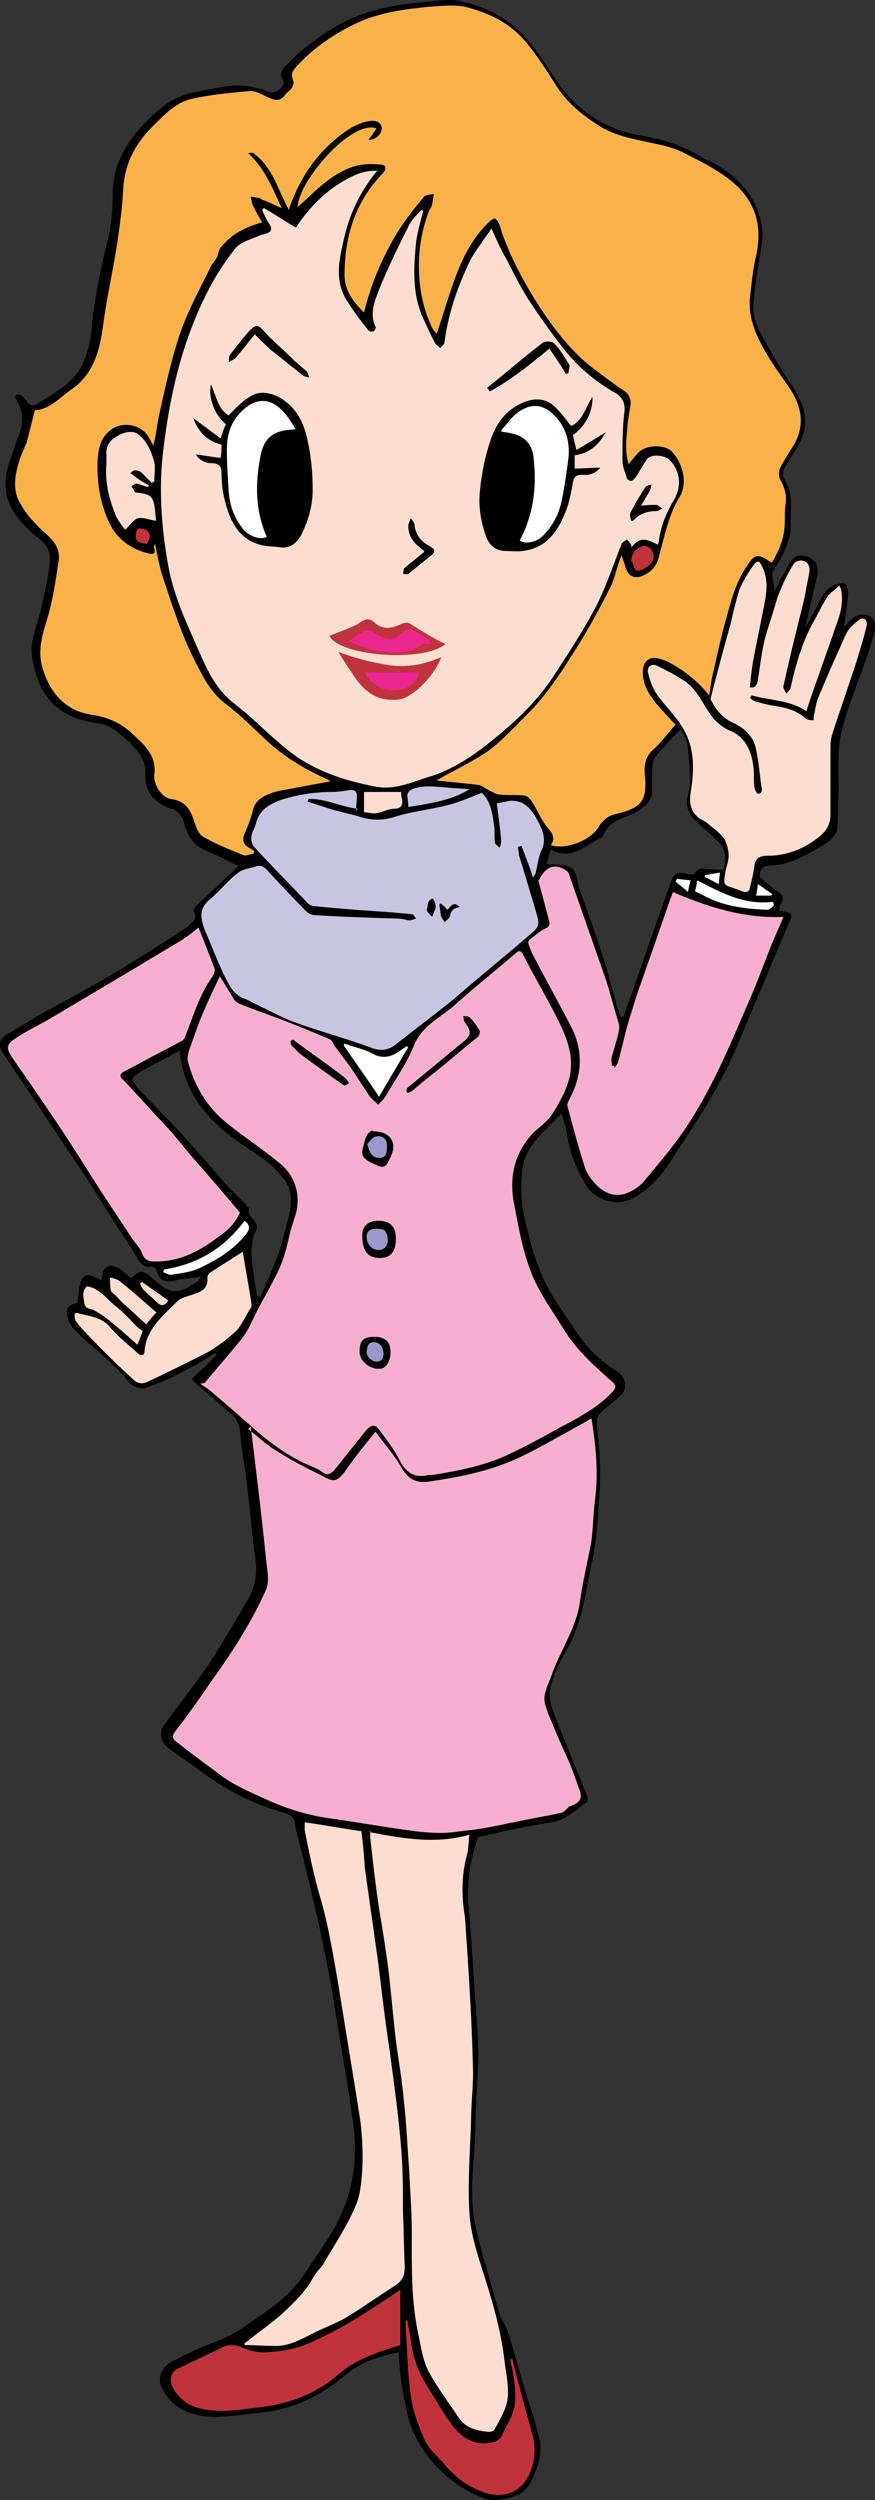 <?xml version="1.0" encoding="UTF-8"?>
<!DOCTYPE svg PUBLIC "-//W3C//DTD SVG 1.1//EN" "http://www.w3.org/Graphics/SVG/1.1/DTD/svg11.dtd">
<svg version="1.1" xmlns="http://www.w3.org/2000/svg" xmlns:xlink="http://www.w3.org/1999/xlink" x="0" y="0" width="427.107" height="1219.02" viewBox="0, 0, 427.107, 1219.02">
  <rect x="0" y="0" width="427.107" height="1219.02" fill="#333333" stroke="none"/>
  <g id="Black_Base">
    <path d="M218.895,0.004 C215.647,0.048 212.337,0.513 209.219,0.797 C193.235,2.093 178.111,4.694 163.855,12.902 C155.215,18.086 147.014,24.133 140.102,31.477 C137.942,33.637 135.775,35.79 138.367,39.246 C138.799,39.678 138.367,40.548 138.367,40.98 C137.071,44.004 133.62,46.165 130.164,44.437 C122.388,41.413 115.04,40.975 106.832,42.703 C97.76,44.431 88.686,45.302 80.91,50.918 C75.294,55.238 70.113,59.986 65.793,65.602 C58.881,74.242 54.988,83.75 54.988,95.414 C54.988,103.622 54.125,111.826 51.965,119.602 C48.509,133.426 45.913,147.251 44.617,161.074 C44.185,166.258 42.898,171.873 40.738,176.625 C36.418,186.561 26.913,191.318 18.273,196.934 C16.113,198.23 14.378,197.793 13.082,195.633 C12.218,194.337 11.355,193.473 10.059,192.609 C9.627,192.177 8.334,192.177 7.902,192.609 C7.47,193.041 7.47,194.334 7.902,194.766 C11.79,200.814 11.362,206.86 8.77,213.34 C7.474,216.796 6.175,220.69 4.879,224.578 C1.423,234.082 1.854,243.159 7.902,251.367 C10.926,255.687 15.242,259.571 19.562,263.027 C23.45,266.051 24.752,269.94 24.32,274.254 C23.456,282.03 21.724,289.376 19.996,297.152 C18.268,304.928 14.388,312.265 15.684,320.473 C18.708,338.617 26.912,349.417 46.352,352.441 C50.672,352.873 54.122,354.176 57.578,357.199 C59.738,358.927 61.897,360.651 63.625,362.379 C67.945,366.699 71.405,371.018 70.973,377.93 C70.541,385.706 75.726,392.188 83.934,394.348 C85.662,394.78 87.394,396.509 88.258,397.805 C89.554,399.533 89.994,401.69 90.426,403.418 C92.154,408.17 94.744,412.063 99.496,414.223 C104.68,416.383 109.434,418.968 115.914,421.992 L116.77,421.992 C109.858,428.472 103.375,434.518 96.895,440.566 C95.167,442.294 93.876,443.598 95.172,445.758 C95.604,446.622 95.17,448.349 94.738,448.781 C93.01,450.509 91.279,452.231 89.113,453.527 C77.881,460.871 66.219,468.225 54.555,475.137 C43.755,481.617 32.529,487.663 21.297,493.711 C15.249,497.167 9.193,501.048 3.145,504.504 C-0.311,506.664 -0.74,509.263 0.988,512.719 L11.359,528.27 C21.727,543.39 31.659,558.935 42.027,574.055 L57.578,598.688 C61.034,603.872 64.492,609.054 67.516,614.238 C68.812,616.398 70.115,617.695 72.707,617.695 C74.867,617.263 76.154,618.125 76.586,620.285 C77.882,623.741 80.481,625.462 84.801,624.598 C88.689,623.302 93.011,623.305 98.195,622.441 C97.331,623.737 96.903,624.599 96.039,625.031 C86.529,631.511 83.071,631.086 74.863,623.742 L74.43,623.309 C69.678,618.989 68.379,618.989 64.059,623.309 C62.331,622.013 60.607,620.28 58.879,618.984 C54.127,615.528 50.241,617.259 49.809,622.875 C49.809,623.307 49.807,623.744 49.375,624.176 C45.919,622.88 42.031,619.424 39.871,624.176 C38.143,627.2 38.579,631.514 37.715,635.402 C32.963,636.266 31.663,638.001 33.391,643.617 C33.823,645.345 35.116,646.634 35.98,647.93 C44.62,657.002 55.427,663.911 63.203,674.273 C64.499,676.001 68.811,677.307 70.539,676.875 C77.451,674.715 83.94,671.683 90.426,668.227 C95.61,665.641 100.357,662.614 105.109,659.59 C105.541,660.022 105.545,660.457 105.977,660.457 C102.521,663.913 99.061,667.371 95.605,670.395 C94.309,671.69 93.01,672.112 94.738,673.84 C99.922,678.16 104.671,682.481 109.855,686.801 C113.743,689.825 116.771,692.855 117.203,698.039 C117.635,705.815 119.363,713.595 120.227,721.371 C121.955,733.899 122.823,746.859 124.551,759.387 C125.847,767.163 124.548,774.071 120.66,780.551 C114.18,791.351 108.131,802.152 101.219,812.52 C94.307,822.456 86.521,831.962 79.609,841.898 C78.313,843.626 78.323,846.651 79.187,848.379 C80.051,850.539 81.774,852.263 83.934,853.559 C87.822,856.583 92.151,859.171 96.039,862.195 C108.999,872.131 122.815,879.473 138.367,883.793 C141.391,884.657 143.56,885.962 143.992,889.418 C144.424,892.874 145.718,896.755 146.582,900.211 C150.902,918.355 155.653,936.502 159.109,955.078 C162.565,971.494 164.722,988.339 167.746,1005.188 C169.474,1015.555 171.208,1025.921 172.504,1036.289 C173.368,1042.769 173.369,1049.25 172.938,1055.73 C172.073,1062.636 170.772,1069.546 168.18,1075.594 C163.86,1087.69 156.084,1097.196 149.172,1107.996 C144.42,1115.34 137.942,1121.386 130.598,1126.57 C122.39,1132.186 115.047,1138.243 105.543,1141.699 C98.199,1144.291 91.285,1147.747 84.367,1151.203 C79.615,1153.795 76.163,1158.538 79.187,1164.586 C84.371,1174.954 93.873,1177.982 103.809,1178.414 C112.017,1178.414 119.8,1177.122 128.008,1176.258 C143.56,1174.53 156.951,1168.052 169.047,1157.684 C176.391,1151.636 185.031,1149.039 194.535,1146.879 C194.967,1152.927 195.394,1158.548 196.258,1164.164 C197.986,1172.372 198.85,1180.574 202.738,1187.918 C209.65,1201.31 220.447,1211.682 235.141,1217.73 C237.301,1218.594 239.895,1219.02 242.055,1219.02 C249.399,1218.156 256.317,1216.868 259.773,1208.66 C262.797,1202.18 264.958,1196.129 263.23,1188.785 C261.502,1181.873 259.344,1174.957 257.184,1168.477 L248.102,1137.375 C247.238,1134.351 245.087,1131.764 244.223,1129.172 C242.063,1122.692 240.326,1116.21 238.598,1109.73 C236.006,1101.09 233.423,1092.015 231.695,1083.375 C228.671,1066.959 232.117,1050.549 232.117,1034.566 C232.117,1024.197 233.418,1013.399 233.418,1003.031 C233.418,992.663 232.559,982.296 231.695,971.496 C230.831,957.24 229.968,942.979 228.672,928.723 C227.808,917.923 229.528,907.122 232.984,896.754 C232.984,896.322 233.855,895.465 234.719,895.465 C245.951,892.873 257.613,890.279 269.277,888.551 C276.621,887.255 280.935,882.501 286.551,878.613 C286.983,878.181 286.983,876.454 286.551,875.59 C283.527,867.814 280.071,860.032 277.047,851.824 C274.455,845.776 271.871,839.732 269.711,833.684 C268.415,830.228 267.98,825.911 268.844,822.023 C270.572,815.975 273.167,810.356 276.191,805.172 C283.967,792.212 285.695,777.088 288.719,762.832 C291.311,751.6 291.734,739.939 292.598,728.707 C293.03,722.227 293.03,715.746 292.598,709.266 C292.598,704.082 291.309,698.899 291.309,693.715 C291.309,691.987 291.735,689.833 293.031,688.969 C296.055,685.945 299.945,683.344 302.969,680.32 C306.425,677.296 305.566,671.252 301.246,668.66 C293.47,663.914 286.989,657.862 281.805,650.086 C275.757,641.014 269.273,632.379 264.953,622.875 C260.633,612.939 257.609,601.706 255.449,590.906 C254.153,583.994 254.152,576.656 255.016,570.176 C256.312,558.08 266.679,551.161 274.023,542.953 C275.319,546.841 276.615,550.737 277.047,554.625 C278.343,562.401 281.374,569.744 285.262,576.656 C289.15,583.568 295.622,586.16 302.102,586.16 C306.854,586.16 312.909,582.269 316.797,578.812 C321.981,574.061 326.302,568.443 329.758,562.395 C337.534,550.731 345.309,539.063 351.789,526.535 C358.275,514.871 363.022,501.916 368.207,489.82 C373.823,477.292 378.575,464.766 384.191,452.238 C387.215,445.326 387.645,445.319 380.301,444.023 C380.733,442.727 380.304,441.43 381.168,440.566 C383.328,437.542 381.605,436.248 379.445,434.52 C376.421,432.36 373.821,430.209 370.797,427.617 C370.797,424.161 372.102,421.992 376.422,421.992 C380.31,421.992 384.625,420.698 388.082,419.402 C392.833,417.242 397.59,414.647 401.91,412.055 C405.366,409.895 408.812,406.871 408.812,402.551 C409.245,397.799 408.814,393.053 409.246,388.301 C409.678,377.933 408.387,367.569 410.547,357.633 C413.571,344.673 419.188,332.144 423.508,319.184 C424.804,315.296 426.101,311.398 426.965,307.078 C427.397,304.486 426.965,301.472 423.941,300.176 C420.917,298.88 417.885,299.74 415.293,302.332 C413.997,303.628 412.7,304.927 411.836,306.223 C412.7,300.607 413.572,294.986 414.004,288.938 C414.004,287.641 413.566,285.489 412.27,284.625 C411.406,284.193 409.253,284.613 407.957,285.047 C404.069,286.343 401.904,289.372 400.176,292.828 C398.016,297.148 395.854,301.037 393.262,305.789 C393.262,304.493 393.263,304.063 393.695,303.199 C395.423,295.855 397.147,288.51 398.875,280.734 C399.739,275.982 398.452,273.392 394.562,271.664 C390.242,269.936 387.651,270.807 385.059,275.121 C382.466,279.441 380.305,283.752 378.145,288.504 C377.713,284.616 376.844,281.162 376.844,279.434 C378.14,277.274 378.581,276.417 379.445,275.121 C382.901,269.079 385.926,263.457 385.926,256.113 C385.926,248.769 387.212,240.996 383.324,234.516 C381.596,231.492 382.03,229.326 383.758,226.734 C386.35,222.414 389.377,218.527 391.105,214.207 C395.425,204.271 391.542,195.204 385.926,186.996 C380.31,178.788 375.549,170.148 370.797,161.508 C368.637,157.62 367.341,152.867 367.773,148.547 C368.205,139.907 369.934,131.267 371.23,123.059 C371.662,119.603 372.53,115.71 372.098,112.254 C370.37,97.134 361.298,86.774 348.332,79.43 C345.74,78.134 343.143,77.267 340.551,75.539 C331.911,70.355 322.409,67.763 312.473,66.035 C295.193,63.011 281.803,53.936 271.867,39.68 C266.251,31.472 261.504,23.27 254.16,15.926 C245.52,7.286 235.584,2.967 223.914,0.375 C222.726,0.159 221.51,0.045 220.281,0.012 C219.821,-0.001 219.358,-0.002 218.895,0.004 z M332.348,355.465 C333.644,358.489 335.805,361.511 335.805,364.535 C336.237,372.311 337.965,380.091 335.805,387.867 C333.645,395.643 338.824,399.965 344.008,404.285 C346.168,406.013 348.328,408.172 350.488,410.332 C354.814,414.22 354.374,418.976 353.078,424.16 C350.486,424.16 347.901,423.727 345.309,423.727 C343.149,423.727 340.558,422.859 339.262,425.883 C339.262,426.315 337.958,426.316 337.094,426.316 C336.23,426.316 335.368,426.315 334.504,425.883 C330.184,425.019 328.886,425.885 327.59,429.773 L321.109,447.914 C316.789,460.442 312.48,472.534 308.16,485.062 C306.864,488.518 305.566,491.979 304.27,495.867 L302.969,495.867 C302.105,492.843 300.811,490.256 300.379,487.664 C298.651,482.048 297.349,476.428 295.621,470.812 C294.325,466.492 292.605,461.738 291.309,457.418 C288.717,449.642 285.686,441.862 283.094,434.086 C282.23,431.926 281.803,429.344 281.371,427.184 C280.507,423.728 278.348,422.424 275.324,421.992 C272.732,421.56 269.711,421.569 266.688,421.137 C267.551,418.977 267.98,416.815 268.844,414.223 C279.212,419.839 285.69,412.064 293.898,408.176 L294.332,407.742 C296.492,401.262 302.111,399.531 307.727,397.371 C311.183,396.075 313.771,393.916 316.363,391.324 C317.227,390.46 318.086,388.296 318.086,387 C318.518,382.68 318.088,378.359 318.52,374.039 C318.52,371.879 319.381,369.287 321.109,367.559 C324.565,363.671 328.028,359.785 332.348,355.465 z M87.822,512.283 C88.254,519.195 89.988,524.812 92.58,530.428 C99.492,545.116 112.02,554.188 125.412,562.828 C130.164,565.852 134.483,569.741 137.939,574.061 C142.259,578.813 142.692,585.292 141.396,591.34 C139.668,598.252 137.939,605.165 135.779,611.645 C133.187,618.557 130.165,625.469 127.141,632.381 C126.709,632.381 126.276,631.947 125.412,631.947 C124.548,625.467 123.252,619.419 122.82,612.939 C122.388,609.483 123.252,606.028 123.684,602.572 C123.684,601.708 124.98,600.844 124.98,599.98 C125.412,599.116 125.412,597.387 124.98,596.523 C123.684,593.931 120.659,592.636 121.523,589.18 C121.523,588.748 120.229,587.884 119.797,587.02 C115.909,583.132 111.589,579.244 108.133,574.924 L88.691,552.893 C82.205,545.981 75.294,539.068 68.814,532.156 L67.518,530.859 C63.63,525.675 63.63,525.677 69.246,522.221 C75.294,518.765 81.342,515.739 87.822,512.283 z" fill="#000000" id="path1220"/>
  </g>
  <g id="Fill">
    <path d="M376.416,274.252 C368.641,268.642 367.776,271.228 363.456,277.708 C360,283.324 357.84,289.372 356.106,295.852 C352.65,307.516 350.059,319.18 347.466,330.844 C347.034,333.436 346.602,336.028 346.171,339.052 C340.554,332.14 334.074,326.956 326.73,323.068 C325.434,322.204 323.706,321.772 322.41,321.34 C317.227,319.612 313.77,322.204 313.77,327.82 C313.77,333.868 316.794,338.62 320.25,342.94 C323.274,346.396 326.298,349.852 329.754,353.308 C325.866,357.628 322.842,361.948 318.954,365.404 C315.498,368.428 314.634,371.884 314.634,375.772 C314.634,377.932 315.066,379.66 315.066,381.82 C315.066,390.028 312.906,393.052 305.13,395.644 C303.835,396.076 302.106,396.508 300.378,396.94 C296.922,397.804 294.762,399.532 292.602,402.556 C289.146,409.468 276.186,414.652 268.842,412.06 C271.003,409.036 270.138,406.876 267.546,403.852 C264.09,399.964 262.362,394.78 259.339,390.46 C258.474,389.164 257.178,387.868 255.45,387.868 C251.562,387.436 247.674,387.868 244.218,387.436 C242.49,387.436 241.194,386.572 239.466,385.708 C237.306,384.844 235.146,382.684 232.986,382.684 C226.506,381.82 220.02,381.388 213.108,380.524 C220.452,376.204 228.367,372.482 235.279,368.162 C243.487,362.978 249.535,356.066 256.447,349.154 C266.815,339.218 274.99,326.158 282.334,314.494 C287.95,305.422 293.134,295.918 297.886,286.414 C300.478,281.23 300.81,276.844 303.402,270.802 C304.266,273.394 305.13,275.548 305.562,277.276 C307.29,281.596 310.314,282.46 314.634,280.3 C318.954,278.14 321.115,274.684 321.978,269.938 C324.57,260.866 326.298,251.362 331.482,242.722 C335.802,236.242 333.642,225.874 327.594,219.826 C324.138,216.802 315.93,216.802 312.042,220.258 C310.314,221.986 308.586,224.146 306.858,226.306 C304.698,219.394 305.994,212.482 306.426,206.002 C306.858,202.978 307.29,200.386 307.722,197.794 C308.154,195.202 307.29,192.61 305.13,190.882 C300.378,187.858 296.059,184.402 291.306,180.946 C280.507,173.17 272.298,162.802 264.954,152.002 C257.178,140.338 250.266,127.81 245.514,114.85 C244.65,113.122 244.65,111.394 243.786,109.666 C243.354,108.37 242.49,107.074 241.626,106.642 C241.194,106.21 239.466,107.506 238.602,108.37 C228.666,117.874 223.908,129.97 219.588,142.93 C217.428,149.41 215.7,155.458 213.108,162.802 C211.812,161.074 210.948,160.21 210.516,158.914 C206.196,149.41 204.468,139.906 204.468,129.538 C204.468,120.034 206.196,110.962 209.652,102.322 C210.084,101.458 210.948,100.594 210.948,99.298 C211.38,98.002 211.38,96.274 211.812,94.546 C210.084,94.978 207.924,94.978 207.06,95.842 C202.308,101.458 197.988,107.074 194.1,113.122 C186.756,125.218 181.14,138.178 177.684,152.434 C172.5,147.25 168.18,141.634 168.18,134.29 C168.18,115.282 173.364,98.434 186.756,84.61 C188.916,82.45 188.484,80.29 185.892,80.29 C182.004,79.858 178.116,79.858 174.228,80.722 C164.724,83.314 157.812,89.362 150.9,95.842 C149.172,97.57 147.012,99.298 145.284,101.026 C145.716,88.066 171.636,58.258 183.732,62.578 C182.436,64.738 181.14,66.466 179.844,68.194 C183.3,68.194 186.324,65.602 186.324,62.578 C186.324,59.986 183.732,58.258 179.844,59.122 C176.82,59.554 174.228,60.85 171.636,62.146 C156.516,71.65 146.58,85.474 140.964,102.322 C135.78,92.818 133.188,81.586 123.684,74.674 C123.252,74.242 121.956,74.674 121.092,74.674 C128.868,81.586 132.756,91.09 137.508,101.458 C133.62,99.73 131.028,98.434 128.436,97.57 C128.004,97.57 127.572,97.138 127.14,96.706 C125.412,96.274 124.116,96.274 122.388,95.842 C122.82,97.57 122.82,99.298 123.684,100.594 C124.98,103.186 126.276,105.778 128.004,108.37 C121.092,110.53 114.612,113.122 109.86,118.306 C108.132,120.034 106.836,121.33 106.404,123.922 C105.972,126.514 103.38,128.242 102.516,130.834 C97.332,141.202 91.716,151.57 87.822,162.802 C83.502,175.762 80.478,189.586 77.454,203.41 C76.59,207.73 76.158,212.482 74.862,217.234 C74.43,216.37 73.566,215.074 73.134,214.21 C70.11,207.298 60.174,204.706 53.694,209.89 C48.942,213.778 48.078,218.53 47.646,224.578 C47.214,235.378 48.942,245.314 53.262,254.818 C57.15,263.026 64.062,267.778 72.702,269.938 C74.862,270.37 76.158,269.938 75.294,267.346 C74.862,266.914 75.294,266.05 75.726,265.186 C76.59,269.938 77.454,274.252 78.75,279.004 C81.774,288.508 84.798,297.58 88.254,306.652 C90.846,313.564 93.876,320.044 97.332,326.524 C100.356,332.572 104.244,338.62 109.86,342.94 C117.204,348.556 123.684,355.036 130.596,361.516 C139.236,369.292 149.172,375.34 159.972,380.092 C160.404,380.524 160.836,380.524 161.268,380.956 L140.532,384.844 C137.94,385.276 135.348,385.708 132.756,386.572 C128.004,388.3 124.116,390.46 123.252,396.076 C122.388,399.1 121.092,402.556 119.796,405.58 C118.068,409.036 118.5,411.628 121.524,413.356 C122.388,413.788 123.252,414.22 124.116,415.084 C124.116,415.516 123.684,415.948 123.684,416.38 C121.956,416.38 119.796,417.676 118.5,416.812 C112.02,414.22 105.54,411.628 99.492,408.172 C96.9,406.876 95.604,402.988 94.74,400.396 C93.012,394.78 90.42,390.46 83.502,389.596 C79.182,389.164 74.862,382.684 75.294,377.932 C76.59,368.86 70.974,363.676 65.358,358.492 C59.742,352.876 53.262,349.852 45.054,348.556 C32.526,346.828 24.75,338.62 20.862,326.092 C17.838,316.156 21.294,307.948 23.886,298.876 C26.046,290.668 27.342,282.028 28.638,273.394 C29.502,267.778 26.478,263.89 22.59,260.434 C17.838,256.114 13.086,251.362 10.062,245.746 C6.174,239.698 7.038,232.354 9.198,225.442 C10.062,221.986 11.79,218.962 13.086,215.506 C14.382,210.322 15.678,205.57 16.974,199.954 C23.886,199.954 29.07,193.906 34.686,190.018 C45.486,182.674 48.51,171.442 50.238,159.346 C51.966,145.954 54.99,132.562 57.15,119.17 C58.446,110.098 59.742,101.026 60.174,91.522 C61.038,78.994 66.654,69.058 75.726,60.418 C80.91,55.234 86.094,50.05 93.012,48.322 C102.516,46.162 112.02,45.298 121.524,44.434 C124.98,44.002 128.436,46.594 131.892,47.89 C134.916,49.186 137.076,49.186 139.236,46.162 C140.1,44.866 141.396,44.434 142.26,43.138 C143.124,41.842 143.556,40.114 143.124,39.25 C141.828,36.226 142.692,34.498 144.852,32.338 C152.628,23.698 162.132,17.218 172.5,12.034 C183.732,6.418 195.828,4.69 208.356,3.394 C214.836,2.962 221.316,2.098 227.37,3.394 C237.306,5.986 246.378,9.874 254.154,17.65 C261.066,24.994 266.25,33.634 271.866,42.274 C277.05,50.482 284.826,56.53 293.034,61.714 C301.674,66.898 311.61,68.194 321.115,70.354 C325.434,71.218 329.754,72.514 333.21,74.242 C340.986,78.13 348.762,82.018 355.674,87.202 C368.208,96.706 372.528,109.234 369.072,124.786 C367.344,131.698 366.912,138.61 366.048,145.09 C365.184,155.026 369.072,163.666 373.824,171.874 C377.28,177.922 381.168,183.106 385.056,188.722 C391.968,198.658 393.264,209.026 385.921,219.394 L382.033,225.874 C380.304,228.466 379.44,231.49 381.168,234.514 C383.328,238.402 384.192,242.29 383.328,246.61 C382.896,250.066 383.328,253.954 382.896,257.41 C382.464,263.458 379.872,269.074 376.848,274.252 z" fill="#FBB24B" id="path1224"/>
    <path d="M183.732,83.746 C175.956,93.25 170.772,104.05 168.18,115.282 C165.588,126.082 162.996,136.882 169.476,146.818 C172.5,151.57 175.956,156.322 179.844,161.074 C180.276,161.506 181.572,161.938 182.436,161.506 C182.868,161.074 183.732,159.778 183.3,159.346 C180.276,152.866 182.868,146.818 185.028,141.202 C189.348,130.402 194.532,120.034 199.716,109.666 C201.012,107.074 203.604,104.482 205.764,102.322 C206.196,102.322 206.196,102.754 206.628,102.754 C205.332,107.506 204.036,112.258 203.172,117.442 C201.876,130.834 201.012,143.794 207.06,156.322 C208.788,160.21 210.516,163.666 212.244,167.122 C212.676,167.986 213.972,168.85 214.836,169.714 C215.7,168.85 216.996,167.986 216.996,166.69 C218.724,153.298 223.05,140.77 228.666,128.674 C231.258,123.058 235.578,117.874 239.898,111.394 C242.49,117.01 244.218,121.33 246.81,125.65 C251.13,133.858 255.018,142.066 260.202,149.41 C265.386,157.186 271.002,164.962 276.618,171.874 C283.098,179.65 290.442,185.698 299.082,190.882 C303.402,193.042 305.562,196.066 304.698,201.682 C303.834,209.026 303.834,216.802 303.834,224.578 C303.834,227.602 305.13,230.194 305.994,233.218 C305.994,233.65 307.29,234.514 308.154,234.514 C308.586,234.514 309.45,233.65 309.882,233.218 C312.042,230.194 313.77,226.738 315.93,223.714 C318.09,221.122 325.002,221.986 327.162,224.578 C331.914,229.762 332.778,236.674 329.322,243.154 C325.434,249.634 322.41,256.546 321.546,264.322 C321.546,264.754 321.114,265.186 321.114,265.618 C314.634,262.162 312.042,262.162 308.154,266.914 C308.154,266.05 308.154,265.618 307.722,265.186 C307.29,264.322 306.426,263.458 305.994,263.026 C305.13,263.89 303.834,264.322 303.402,265.186 C299.514,275.116 296.058,285.484 291.306,294.988 C285.258,306.652 277.914,317.884 270.57,329.116 C262.794,341.212 252.426,351.148 241.194,360.22 C231.258,368.428 220.452,375.772 207.924,379.228 C200.148,381.82 191.94,385.276 183.3,383.548 C169.908,380.956 156.948,377.068 145.284,369.292 C134.052,361.516 124.98,351.148 114.18,342.94 C104.244,335.164 99.924,323.932 95.172,313.132 C89.55,300.604 83.934,287.644 81.774,273.82 C78.75,256.114 77.454,238.402 79.614,220.258 C81.774,201.682 85.23,183.538 91.284,165.826 C96.9,149.842 104.244,134.29 115.044,120.898 C117.636,117.874 122.82,116.578 126.708,114.85 C127.572,114.418 128.436,114.418 129.732,113.986 C132.324,113.122 133.188,111.826 131.46,109.234 C130.164,107.074 128.868,104.914 128.004,102.322 C128.436,101.89 128.436,101.458 128.868,101.458 C134.052,104.482 139.236,107.938 144.42,110.962 C151.332,100.594 159.54,92.386 170.34,86.77 C174.66,84.61 178.98,82.882 184.596,83.314 z M267.978,169.714 L267.978,169.714 C271.002,174.034 273.594,177.922 276.186,182.242 C276.618,182.242 277.05,182.242 277.482,181.81 C277.482,180.514 278.346,178.786 277.914,177.922 C275.754,174.466 273.594,170.578 270.57,167.554 C269.706,166.258 265.818,166.258 264.954,167.122 C258.042,172.306 251.562,177.922 244.65,183.538 C242.49,185.266 239.898,187.426 237.738,189.154 C238.17,189.586 238.602,190.018 239.034,190.882 C249.402,185.266 258.474,177.922 267.978,170.146 z M124.548,163.234 L124.548,163.234 C128.436,167.122 131.46,170.146 134.916,172.738 L147.876,183.106 C148.74,183.538 149.604,183.97 150.9,183.97 C150.468,183.106 150.468,181.81 149.604,180.946 C147.012,178.786 144.42,176.626 142.26,174.466 C137.94,170.146 133.188,166.258 128.868,161.506 C126.276,158.482 124.98,158.05 121.956,161.074 C118.5,164.962 115.476,168.85 112.452,172.738 C111.588,173.602 112.02,175.33 111.588,176.626 C112.884,175.762 114.18,175.33 115.044,174.466 C118.5,170.578 121.524,166.258 124.98,162.37 z M207.06,269.074 L207.06,269.074 C203.604,272.098 200.58,274.252 197.556,276.844 C196.692,277.276 197.124,279.004 196.692,279.868 C197.988,279.868 199.284,280.3 199.716,279.436 C203.172,276.844 206.628,273.82 210.516,270.802 C212.676,269.074 212.244,267.778 210.084,266.482 C205.764,264.322 202.74,260.866 202.308,255.682 C202.308,254.818 201.012,253.522 200.58,252.658 C200.148,253.954 199.284,255.25 199.284,256.546 C199.284,261.73 202.308,265.186 207.06,268.642 z M308.154,253.954 L308.154,253.954 L309.018,253.954 C312.042,250.498 315.93,249.202 320.25,249.202 C321.114,249.202 322.41,248.338 323.274,247.906 C322.41,247.474 321.114,246.178 320.25,246.178 C318.09,246.178 315.93,246.178 312.906,246.61 C314.634,243.586 315.93,241.426 317.226,239.266 C317.658,238.402 317.658,237.106 318.09,236.242 C316.794,236.674 315.498,236.674 315.066,237.538 C312.474,241.426 309.882,245.746 307.722,250.066 C307.29,250.93 307.722,252.658 308.154,253.954 z" fill="#FDDDCF" id="path1226"/>
    <path d="M99.924,674.278 C106.404,666.502 112.452,659.596 118.068,652.684 C121.092,648.796 122.82,644.476 124.98,640.156 C128.868,632.38 133.62,625.036 137.076,616.828 C139.236,611.644 140.532,605.596 141.828,599.98 C142.692,597.388 143.556,594.364 144.42,591.772 C146.58,583.996 144.852,574.492 137.508,568.012 C128.868,560.668 119.364,554.62 110.292,547.276 C100.788,539.5 94.74,529.132 91.716,517.468 C91.284,515.308 92.148,512.284 93.012,510.124 C95.172,504.076 97.332,497.596 99.924,491.98 C102.084,486.796 104.676,481.612 107.268,475.996 C109.86,479.884 112.02,483.772 114.18,487.228 C114.612,488.092 115.908,488.956 116.772,489.388 C121.956,491.548 127.14,493.276 132.756,495.436 C142.26,498.892 151.764,502.78 160.836,506.668 C162.132,507.1 162.564,508.828 163.428,510.124 C166.02,513.58 168.612,517.036 171.204,520.492 C174.228,525.244 177.252,529.564 180.276,534.316 C181.572,536.044 183.3,537.34 184.596,538.636 C185.892,537.34 187.188,536.044 188.052,534.748 C192.804,526.54 198.42,518.764 201.876,510.124 C205.764,500.188 214.836,496.3 221.748,490.252 C231.258,481.612 241.194,473.836 250.698,465.628 C252.426,464.332 253.722,462.172 255.45,465.628 C260.634,475.996 266.682,485.932 271.866,496.3 C281.37,514.876 281.37,524.812 269.706,542.956 C267.546,546.412 264.09,549.004 261.066,551.596 C251.562,561.1 248.538,572.764 250.698,585.724 C253.29,599.116 255.45,612.508 261.066,624.604 C264.954,632.812 270.57,640.588 275.322,648.364 C280.938,657.436 288.283,664.342 296.059,671.254 C296.49,671.686 296.922,672.118 296.922,672.118 C301.242,675.574 301.674,676.006 297.354,680.326 C294.762,682.918 291.738,685.078 288.714,687.238 C283.962,690.262 278.779,693.286 273.594,695.878 C265.818,700.198 258.042,704.518 249.834,708.406 C237.738,714.454 224.346,717.046 210.948,719.206 C210.516,719.206 209.652,719.206 209.22,719.206 C202.308,720.934 197.988,717.91 194.964,711.862 C192.372,706.678 188.916,702.358 185.46,697.606 C183.3,694.15 181.14,694.582 178.548,697.606 C173.364,704.086 168.18,710.566 162.996,717.046 C161.268,718.774 159.54,719.638 156.948,717.478 C154.356,715.75 150.9,714.454 147.876,713.158 C139.236,708.838 131.46,703.222 124.116,696.742 C116.772,690.262 109.428,683.782 101.652,677.302 C100.356,676.438 99.06,675.574 97.764,674.71 z M198.852,533.02 L198.852,533.02 C199.716,532.588 201.012,532.156 201.444,531.724 C205.332,528.268 209.22,525.244 213.54,521.788 C220.02,516.604 226.506,510.988 232.986,505.804 C233.85,505.372 234.282,503.644 234.282,502.78 C232.986,500.62 231.258,498.028 229.53,496.3 C228.666,495.436 227.37,495.436 226.074,495.436 C226.506,496.3 226.074,497.596 226.938,498.46 C230.394,503.212 229.962,504.94 225.642,508.396 C216.564,515.74 207.924,523.084 198.852,530.428 C198.42,530.86 198.42,531.724 198.42,532.156 C198.42,532.588 198.852,532.588 199.284,533.02 z M193.236,603.868 L193.236,603.868 C193.236,598.252 190.644,595.228 184.596,595.228 C179.844,595.228 176.82,597.82 176.82,602.14 C176.82,609.916 179.412,613.372 185.46,613.372 C190.644,613.372 193.236,610.348 193.236,603.868 z M182.868,651.82 L182.868,651.82 C177.252,651.82 175.524,653.548 175.524,659.164 C175.524,663.484 180.276,667.804 185.46,667.366 C188.484,667.366 190.644,663.484 190.644,659.164 C190.644,654.412 188.052,651.82 182.868,651.82 z M181.572,551.164 L181.572,551.164 C181.14,551.596 179.412,552.46 178.98,553.756 C178.116,555.484 177.684,557.644 177.252,559.372 C175.956,563.692 177.252,565.42 184.596,568.444 C188.916,570.172 189.348,566.284 190.644,564.124 C194.1,557.212 190.644,551.596 182.004,551.596 z M143.124,506.668 L143.124,506.668 C142.692,507.1 141.828,507.532 141.828,507.532 C141.828,508.396 141.828,508.828 142.26,509.692 C143.556,510.988 144.852,512.284 146.148,513.58 C153.06,518.764 160.404,523.948 167.748,529.132 C168.18,529.564 169.476,528.7 170.34,528.268 C169.908,527.404 169.476,526.54 168.612,525.676 C160.836,519.628 152.628,514.012 144.42,507.964 C143.988,507.532 143.124,507.1 142.692,506.668 z" fill="#F6AFCE" id="path1228"/>
    <path d="M121.092,696.742 C126.708,701.062 131.028,705.382 136.644,708.406 C143.988,713.158 152.196,717.046 159.972,720.934 C163.428,722.662 165.156,721.366 167.748,718.342 C172.5,711.43 177.684,704.95 183.3,698.038 C187.62,704.086 192.372,709.27 195.828,715.318 C199.284,721.366 203.172,723.526 210.516,722.23 C225.21,720.07 239.898,717.046 253.722,710.566 C263.658,705.814 273.162,700.198 282.666,695.014 C284.394,694.15 286.554,692.854 288.714,691.558 C290.874,705.382 292.17,717.91 290.442,731.302 C289.578,737.782 289.578,744.694 288.714,751.174 C286.986,761.11 284.394,771.046 283.098,780.982 C281.37,793.51 274.026,803.878 269.706,815.542 C268.41,819.43 266.25,823.318 265.818,827.206 C265.386,829.798 266.682,832.822 267.546,835.414 C270.57,842.758 273.594,850.102 277.05,857.446 C279.21,862.198 280.938,867.382 282.666,872.134 C284.394,876.454 283.53,878.614 279.21,880.342 C278.346,880.774 277.482,880.774 277.05,881.638 C276.186,882.502 275.322,883.366 274.458,883.798 C266.682,885.526 258.474,886.822 250.698,888.55 C247.674,888.982 245.082,889.846 242.058,890.278 C237.738,891.142 232.986,892.006 228.666,892.438 C224.346,892.87 220.02,893.734 215.268,893.734 C208.788,893.734 202.308,892.87 196.26,892.006 C184.164,890.278 172.068,888.118 159.54,886.39 C148.308,884.662 137.94,881.206 128.004,876.454 C120.228,872.998 112.452,869.542 105.54,863.926 C99.06,859.174 92.58,854.422 86.094,849.238 C84.366,847.942 83.502,846.646 85.662,844.054 C91.716,836.278 97.764,827.638 103.38,819.43 C113.316,805.606 122.82,790.918 129.732,775.366 C131.892,771.046 130.164,764.566 129.732,758.95 C127.572,737.782 124.98,717.046 122.388,695.446 z" fill="#F6AFCE" id="path1230"/>
    <path d="M174.66,394.348 C166.452,393.484 158.676,389.164 150.468,389.596 C150.468,390.028 150.468,390.46 150.036,390.892 C154.788,392.188 159.108,393.916 163.86,395.212 C167.316,396.076 170.772,396.94 174.228,397.804 C180.276,399.964 186.324,400.396 192.804,398.236 C201.012,395.644 210.084,394.78 218.292,392.62 C223.914,391.324 229.53,388.732 235.146,386.572 C239.466,390.46 240.33,396.508 241.194,402.556 C241.626,405.148 241.194,408.172 241.626,410.764 C241.626,411.628 242.922,412.492 243.786,413.356 C244.218,412.492 244.65,411.196 244.65,410.332 C244.218,404.284 243.354,398.236 242.49,391.756 C244.218,391.324 246.81,390.892 248.97,390.46 C256.746,390.028 260.202,395.644 263.227,401.692 C265.386,406.012 266.682,410.332 264.09,415.084 C262.794,418.108 262.362,421.996 261.499,425.452 C261.499,426.316 260.634,426.748 260.202,428.044 C258.474,422.428 256.314,417.244 254.586,412.492 C254.154,412.492 253.29,412.924 252.858,412.924 C252.858,414.22 253.29,415.516 253.29,416.812 C256.314,426.748 259.339,436.684 262.362,447.052 C263.227,450.076 262.794,452.236 260.202,454.396 C247.242,465.628 233.85,476.428 220.884,487.66 C211.812,495.004 202.308,501.916 193.236,509.26 C189.78,511.852 186.324,512.716 181.572,510.988 C168.612,506.236 155.652,502.78 142.692,498.028 C138.372,496.3 134.052,494.14 129.732,491.98 C125.844,490.252 122.388,488.092 118.932,486.796 C113.316,484.636 111.588,479.452 108.996,474.7 C105.972,468.22 103.38,461.308 100.356,454.396 C99.924,453.532 99.924,453.1 99.492,452.236 C97.764,447.052 97.332,442.732 102.516,438.412 C107.268,434.524 111.156,429.34 116.34,425.452 C118.5,423.724 122.388,423.292 124.98,422.428 C128.004,421.564 129.732,423.292 131.46,425.452 C137.508,431.932 143.556,438.412 149.604,444.46 C150.468,445.324 152.196,446.188 153.492,446.188 C167.316,447.052 181.14,447.484 194.964,447.916 C196.692,447.916 198.42,448.78 200.148,448.78 C201.012,448.78 202.308,447.916 203.172,447.916 C202.308,447.052 201.876,445.756 201.012,445.756 C197.988,445.324 194.964,445.324 191.94,444.892 C179.412,444.028 166.452,443.164 153.924,441.868 C152.196,441.868 150.468,441.004 149.604,439.708 C140.964,430.636 131.892,421.564 123.684,412.492 C122.82,411.196 122.388,409.036 122.82,407.308 C123.252,405.148 124.548,403.42 124.98,401.26 C126.708,394.78 131.46,392.188 137.076,390.028 C145.284,387.436 153.492,386.14 162.132,386.14 C164.724,386.14 167.748,385.708 170.34,385.276 C172.932,384.844 174.228,385.708 174.228,388.3 C174.228,390.46 173.796,393.052 173.796,395.212 z M224.346,442.3 L224.346,442.3 C221.316,438.844 220.02,442.3 218.292,443.596 C217.428,442.3 216.132,441.436 215.268,440.572 C214.836,440.572 214.836,441.004 214.404,441.004 C214.836,442.732 214.836,444.892 215.268,446.62 C215.7,447.916 216.564,448.78 216.996,449.644 C217.86,448.78 219.156,447.916 219.588,447.052 C220.02,444.46 220.884,442.732 224.346,442.3 z M208.356,444.028 L208.356,444.028 C208.788,444.892 210.084,446.188 210.948,447.052 C211.38,445.756 212.244,444.028 212.676,442.732 C212.676,441.868 212.676,441.004 212.244,440.14 C212.244,439.276 211.38,438.844 211.38,437.98 C210.516,438.412 209.652,438.844 209.22,439.708 C208.788,440.572 208.788,441.868 208.356,443.596 z" fill="#C8C5E2" id="path1232"/>
    <path d="M180.276,893.302 C196.26,896.326 212.244,899.35 229.098,894.598 C228.666,898.486 228.666,901.078 228.234,903.238 C225.21,913.606 225.21,923.974 226.938,934.774 C227.37,938.662 227.37,942.982 227.802,946.87 C229.098,967.174 230.394,987.478 230.826,1007.35 C231.258,1015.99 229.962,1024.63 229.962,1033.27 C229.53,1048.39 228.234,1063.504 229.098,1078.192 C229.53,1088.128 232.554,1097.632 235.578,1107.136 C240.33,1121.824 244.65,1136.512 246.378,1152.064 C247.242,1158.112 248.538,1164.592 247.674,1170.208 C246.81,1175.392 243.786,1180.144 241.194,1184.896 C240.762,1185.328 239.466,1185.76 239.034,1185.76 C232.986,1185.328 227.37,1184.032 223.914,1178.848 C218.724,1171.072 213.108,1163.728 208.788,1155.52 C206.196,1149.904 205.332,1143.424 204.036,1137.376 C200.58,1120.96 201.012,1104.544 201.012,1088.128 C201.012,1078.192 200.148,1067.824 199.716,1057.894 C198.852,1046.662 198.42,1035.43 197.124,1024.198 C196.26,1014.262 194.532,1004.758 193.236,994.822 C191.94,984.022 191.076,973.222 189.78,961.99 C188.484,951.622 186.756,940.822 185.028,930.454 C183.3,919.222 182.004,907.558 180.708,895.894 C180.708,895.03 180.708,894.166 180.708,892.438 z" fill="#FDDDCF" id="path1234"/>
    <path d="M299.514,520.924 C300.378,520.06 301.242,519.196 301.674,517.9 C303.402,511.852 304.698,505.372 306.426,499.324 C308.154,493.708 309.882,488.092 311.61,482.908 C316.794,468.22 321.978,453.532 327.162,438.412 C327.594,437.548 328.026,436.252 328.458,434.956 C345.738,442.3 363.024,447.916 382.464,447.052 C379.872,453.1 377.28,458.716 375.12,464.332 C372.096,472.108 369.072,480.316 365.616,488.092 C356.106,510.124 347.034,532.156 333.642,551.596 C327.594,560.236 320.682,568.444 313.77,576.652 C311.178,579.244 307.722,581.404 304.266,582.268 C299.514,583.564 294.762,581.404 291.306,577.948 C288.714,575.356 286.122,571.9 285.258,568.444 C282.234,558.94 279.642,549.436 277.05,539.5 C276.618,538.636 277.482,536.908 277.914,536.044 C284.394,523.948 284.826,511.852 278.346,499.756 C272.73,488.956 266.682,478.156 261.066,467.356 C259.77,465.196 258.906,463.036 258.042,460.444 C257.61,459.58 258.042,458.284 258.906,457.852 C261.066,456.124 263.658,453.964 266.25,452.668 C268.41,451.804 268.41,450.508 267.978,448.78 C266.25,442.3 264.522,435.82 262.794,429.34 C263.226,428.908 263.658,428.044 264.09,427.18 C267.546,421.996 271.434,421.132 276.618,424.588 C277.05,425.02 277.914,425.884 277.914,426.748 C283.962,444.028 290.01,461.308 296.058,478.588 C298.218,485.5 299.946,492.412 302.106,499.324 C302.538,501.052 302.106,502.78 301.674,504.508 C300.81,508.396 299.514,511.852 298.65,515.308 C298.218,516.604 298.65,517.9 298.65,519.628 C299.082,519.628 299.514,519.628 299.946,520.06 z" fill="#F6AFCE" id="path1236"/>
    <path d="M117.204,590.908 C115.044,596.524 110.724,600.412 105.54,603.868 C96.9,610.348 87.39,615.1 76.158,615.1 C72.702,615.1 70.542,614.668 69.246,610.78 C67.95,607.756 65.358,605.596 63.63,602.572 C58.446,594.796 53.694,587.452 48.51,579.676 C41.598,568.876 34.686,557.644 27.342,546.844 C20.43,536.476 13.518,526.54 6.606,516.604 C2.718,510.988 2.718,509.26 8.334,505.804 C13.518,502.348 19.134,499.756 24.318,496.732 C38.142,488.524 51.966,480.316 65.79,472.108 C73.566,467.356 81.774,462.604 89.55,457.852 C92.148,456.124 94.308,454.396 96.9,452.236 C99.492,458.716 102.084,465.196 104.676,472.108 C105.108,472.972 104.676,474.7 103.812,475.996 C97.332,485.068 94.308,495.436 90.42,505.372 C89.988,506.668 89.118,507.532 87.822,507.964 C81.774,511.42 75.294,514.444 69.246,517.9 C66.654,519.196 63.63,520.924 61.038,522.22 C58.446,523.516 58.014,524.812 60.174,526.54 C67.518,534.316 74.43,542.092 81.774,549.868 C86.958,555.484 91.284,561.532 96.468,567.148 C103.38,574.924 109.86,582.7 117.204,591.34 z" fill="#F6AFCE" id="path1238"/>
    <path d="M410.544,287.212 C411.84,294.124 410.112,299.74 407.952,305.356 C403.633,318.316 398.88,330.844 394.56,343.804 C394.129,344.668 394.129,345.532 393.697,346.828 C385.488,341.212 375.984,341.644 366.913,339.052 C366.48,339.484 366.48,339.916 366.048,340.348 C366.913,340.78 367.776,342.076 369.073,342.076 C372.096,342.94 375.12,343.804 378.577,344.236 C383.76,345.1 388.944,346.396 393.264,350.284 C394.129,351.148 395.857,351.148 397.152,351.148 C397.152,349.852 397.152,348.556 397.585,347.692 C398.017,345.1 398.448,342.508 399.312,340.348 C403.633,329.98 408.384,319.18 413.137,308.812 C414.432,306.22 417.025,304.06 419.185,302.332 C421.344,300.604 423.504,301.9 423.073,304.924 C421.776,310.54 420.048,316.156 418.32,321.772 C414.432,333.868 410.112,345.964 406.224,358.06 C405.361,360.652 405.361,363.676 405.361,366.268 C405.361,376.636 405.361,387.004 405.361,397.372 C405.361,402.124 403.201,405.148 400.176,407.74 C392.832,413.788 384.193,417.244 374.689,417.244 C371.232,417.244 368.641,418.108 368.208,422.428 C367.776,425.884 366.913,429.34 366.048,432.796 C365.616,434.956 364.32,435.388 362.16,434.524 C360.865,434.092 360,433.66 358.698,433.228 C353.082,431.5 353.082,431.5 353.947,425.884 C354.379,422.86 355.674,420.268 355.674,417.244 C355.674,414.652 354.81,411.196 353.514,409.036 C351.786,406.444 348.762,404.284 346.171,402.124 C344.874,400.828 343.146,399.964 341.418,399.1 C337.53,396.076 336.234,392.188 337.098,386.572 C338.827,376.204 339.258,365.836 334.074,356.332 C330.618,349.852 325.003,344.668 320.682,338.62 C318.522,335.596 317.227,331.708 316.362,328.252 C315.499,325.228 318.09,323.068 321.115,324.796 C325.435,326.956 329.754,329.116 333.642,331.708 C340.555,336.028 343.146,343.804 347.898,349.852 C350.059,352.444 353.082,355.036 356.538,356.332 C364.32,359.788 366.913,366.7 367.776,374.044 C368.208,377.068 367.776,380.524 368.208,383.548 C368.208,384.844 369.504,387.004 369.936,387.004 C372.096,387.004 372.096,385.276 371.664,383.548 C370.801,377.5 370.368,371.452 369.073,365.404 C367.776,358.924 363.456,355.036 357.84,352.444 C353.082,350.284 349.626,346.396 347.466,342.076 C347.034,341.644 346.603,340.78 347.034,339.916 C350.059,328.252 353.082,316.588 356.538,304.492 C357.84,298.876 359.137,293.26 360.865,287.644 C362.592,283.324 365.185,279.436 367.776,275.548 C369.936,272.962 370.801,273.394 372.096,276.412 C375.12,282.46 374.257,288.94 372.96,295.42 C371.232,304.06 369.504,312.7 367.776,321.34 C366.913,326.092 366.48,330.412 366.048,335.164 C369.073,335.596 369.504,333.436 369.936,331.708 C370.801,325.66 371.664,319.18 372.96,313.132 C374.257,307.516 376.417,301.9 378.145,295.852 C379.008,292.828 379.872,289.804 381.168,287.212 C382.896,282.892 385.056,278.572 387.648,274.684 C388.081,273.82 390.672,272.962 391.969,273.394 C394.992,274.252 395.424,276.844 394.992,279.436 C394.129,283.756 393.264,288.508 392.4,292.828 C388.944,306.652 385.488,320.476 382.465,334.3 C382.033,335.596 383.328,336.892 383.76,338.188 C384.624,337.324 385.921,336.028 385.921,335.164 C388.512,323.932 391.536,312.7 397.585,302.332 C399.745,298.444 401.473,294.556 404.064,290.668 C405.361,288.94 407.521,287.644 409.68,285.484 z" fill="#FDDDCF" id="path1240"/>
    <path d="M148.74,888.55 C158.244,889.846 167.316,891.574 176.388,892.87 C177.252,899.35 177.684,904.966 178.116,911.014 C180.276,926.134 182.436,941.686 184.596,956.806 C186.324,971.062 188.052,985.75 190.212,1000.006 C192.372,1015.99 194.532,1031.542 195.828,1047.526 C196.692,1057.894 196.692,1067.824 196.692,1078.192 C197.124,1087.264 197.124,1095.904 197.556,1104.976 C197.556,1109.296 196.692,1111.888 192.804,1114.48 C184.596,1119.664 176.82,1125.28 168.18,1130.464 C162.564,1133.488 156.516,1135.648 150.9,1138.672 C145.716,1141.264 140.532,1143.856 134.916,1143.856 C129.732,1143.856 124.548,1143.424 119.364,1143.424 C119.364,1142.992 119.364,1142.992 119.364,1142.56 C125.412,1137.808 131.46,1133.488 137.076,1128.736 C143.124,1123.12 149.172,1117.504 153.06,1110.16 C154.356,1107.568 157.38,1105.408 158.676,1102.384 C163.86,1093.744 169.476,1085.104 173.364,1076.032 C175.956,1070.416 176.388,1063.936 176.82,1057.894 C177.252,1050.118 176.82,1041.91 175.956,1034.566 C172.5,1012.102 168.612,989.638 165.156,967.606 C162.564,953.35 160.404,938.662 156.084,924.406 C153.06,914.038 150.9,903.238 148.74,892.438 C148.74,891.574 148.74,891.142 148.74,890.278 z" fill="#FDDDCF" id="path1242"/>
    <path d="M195.396,1116.64 C195.396,1125.712 195.396,1134.784 195.396,1143.424 C184.164,1146.88 173.796,1150.336 165.156,1157.68 C153.492,1168.048 138.804,1172.8 123.684,1174.096 C117.636,1174.96 111.156,1175.824 105.108,1175.392 C96.9,1174.96 89.55,1172.8 84.798,1165.024 C82.206,1160.704 83.07,1156.384 87.39,1154.656 C94.308,1151.2 101.22,1148.176 108.132,1144.72 C111.588,1142.992 114.612,1142.992 118.5,1144.72 C122.388,1146.448 127.14,1147.312 131.46,1146.88 C136.644,1146.448 142.26,1145.584 147.444,1143.856 C154.356,1141.264 160.836,1137.808 167.316,1134.352 C176.388,1129.168 185.46,1123.12 194.532,1117.072 C194.964,1116.64 195.828,1116.208 195.828,1116.208 z" fill="#C0333D" id="path1246"/>
    <path d="M36.414,640.588 C37.278,640.156 37.278,640.156 37.71,640.156 C43.326,641.884 49.374,641.884 53.694,647.068 C57.582,651.82 62.766,655.708 67.518,660.028 C68.814,661.324 70.542,660.892 70.542,658.732 C71.406,647.932 79.614,641.452 86.526,634.54 C88.686,632.38 92.58,631.948 95.604,630.652 C99.492,629.356 101.652,627.196 101.22,622.876 C101.22,622.012 102.084,620.716 102.948,620.284 C108.132,616.828 113.748,613.372 118.5,610.348 C119.796,618.556 121.524,627.196 122.82,636.268 C122.82,637.132 122.388,637.996 121.956,638.428 C119.796,641.884 118.068,645.772 115.476,648.796 C111.156,652.684 106.836,656.14 101.652,659.164 C91.716,664.348 81.774,669.1 71.838,673.846 C68.814,675.142 66.654,674.278 64.494,672.118 C58.014,666.076 51.534,660.028 45.486,653.548 C42.462,650.524 39.87,647.932 37.278,644.476 C36.414,643.612 36.414,641.884 36.414,640.588 z" fill="#FDDDCF" id="path1250"/>
    <path d="M249.834,1149.472 C251.562,1155.952 253.29,1162.864 255.018,1169.344 C256.746,1175.824 258.474,1181.872 260.202,1188.352 C262.362,1196.128 259.77,1208.656 252.858,1213.408 C247.674,1217.296 240.762,1217.296 234.714,1214.704 C228.234,1212.112 222.612,1208.224 217.86,1202.608 C213.972,1197.856 208.788,1193.968 206.628,1188.352 C204.036,1181.872 201.444,1175.392 200.58,1168.48 C198.852,1157.248 198.852,1146.016 197.988,1134.784 C197.988,1133.488 197.988,1132.624 197.988,1131.328 C198.42,1131.328 198.852,1131.328 198.852,1131.328 C199.284,1134.784 200.148,1137.808 200.58,1141.264 C201.444,1149.04 204.036,1155.952 207.924,1162.432 C212.244,1169.344 216.132,1176.256 220.884,1182.736 C225.636,1188.784 231.69,1192.672 239.898,1190.944 C242.49,1190.512 243.786,1189.648 245.082,1187.488 C246.378,1184.032 248.538,1181.008 249.834,1177.552 C252.858,1170.208 251.13,1162.864 250.266,1155.952 C249.834,1154.224 249.402,1152.064 248.97,1150.336 C249.402,1150.336 249.834,1150.336 250.266,1149.904 z" fill="#C0333D" id="path1252"/>
    <path d="M74.43,235.81 C72.702,234.082 70.974,232.354 69.246,230.626 C68.382,229.762 67.086,229.33 65.79,229.33 C64.926,229.33 64.494,230.194 63.63,230.626 C64.062,231.058 64.926,231.49 65.358,231.922 C67.518,233.65 70.11,235.378 72.702,236.674 C72.702,237.106 72.27,237.106 72.27,237.538 C70.542,237.106 68.814,236.242 66.654,235.81 C65.79,235.81 64.926,236.674 64.062,237.106 C64.926,237.97 65.358,239.698 66.222,240.13 C73.998,240.994 74.862,241.858 75.726,249.202 C75.726,250.93 76.158,252.226 76.158,253.954 C73.134,253.522 70.11,252.226 67.518,252.658 C65.358,253.09 63.63,256.114 61.038,258.274 C59.742,256.546 58.014,254.386 56.718,251.794 C53.262,243.586 51.102,234.946 51.966,225.874 C51.966,224.578 51.966,223.282 51.966,221.986 C51.534,217.666 53.262,215.074 56.718,212.914 C60.174,210.754 64.926,209.458 67.95,212.05 C71.406,215.074 73.566,219.394 74.862,223.714 C76.158,227.17 75.294,231.058 75.294,234.946 C74.862,234.946 74.43,234.946 74.43,234.946 z" fill="#FDDDCF" id="path1254"/>
    <path d="M185.028,534.748 C178.98,525.676 173.364,517.9 167.748,509.692 C167.748,509.26 168.18,509.26 168.18,508.828 C172.5,510.556 177.684,511.42 181.572,513.58 C186.756,516.604 191.076,515.308 195.396,512.284 C196.26,511.42 197.556,510.988 198.42,510.124 C198.852,510.124 198.852,510.556 199.284,510.556 C194.532,518.764 189.78,526.54 185.028,534.748 z" fill="#FFFFFF" id="path1256"/>
    <path d="M69.678,648.796 C68.814,651.388 67.95,653.548 67.086,655.708 C62.766,651.82 58.446,647.932 54.126,644.476 C51.534,642.316 48.942,640.588 45.918,638.86 C44.19,637.996 41.598,638.428 41.166,635.404 C40.734,632.38 39.87,629.356 42.462,627.196 C48.51,628.06 51.966,633.244 56.286,636.7 C60.174,639.724 63.63,643.612 67.086,647.068 C67.95,647.932 68.814,648.364 69.246,648.796 z" fill="#FDDDCF" id="path1258"/>
    <path d="M80.046,618.988 C96.468,616.396 109.428,608.62 119.364,595.228 C122.388,597.388 121.956,599.548 119.796,602.14 C114.18,609.052 106.836,613.804 98.628,617.692 C93.876,620.284 88.692,620.716 83.502,621.58 C82.206,621.58 80.91,620.716 79.614,620.284 C79.614,619.852 80.046,619.42 80.046,618.988 z" fill="#FFFFFF" id="path1260"/>
    <path d="M76.59,639.724 C74.43,641.884 73.134,643.612 71.406,645.772 C67.95,642.748 64.494,639.292 61.038,636.268 C59.31,634.972 58.014,633.244 56.286,631.516 C55.422,630.652 54.558,630.22 54.126,629.356 C53.694,627.196 53.694,625.036 53.694,622.876 C55.422,623.308 57.582,623.74 58.878,625.036 C64.926,629.788 70.542,634.972 76.59,640.156 z" fill="#FDDDCF" id="path1262"/>
    <path d="M229.098,384.844 C220.02,390.46 209.652,391.756 199.284,393.484 C199.284,391.324 198.852,389.164 198.852,387.436 C198.852,386.572 200.148,385.276 201.012,384.844 C206.628,382.684 212.244,383.548 218.292,383.98 C221.748,384.412 225.204,384.412 229.098,384.844 z" fill="#C8C5E2" id="path1264"/>
    <path d="M177.684,396.076 C177.684,392.188 177.684,389.164 177.684,386.14 C183.732,386.14 189.348,386.14 195.828,386.14 C195.828,387.004 195.828,388.3 196.26,389.596 C196.692,392.62 195.828,394.348 192.372,394.348 C189.348,394.348 186.756,396.076 183.732,396.508 C182.004,396.94 180.276,396.076 177.684,396.076 z" fill="#FDDDCF" id="path1266"/>
    <path d="M377.712,441.436 C376.848,442.3 375.552,443.596 374.688,443.596 C363.456,443.164 352.65,441.868 342.714,436.252 C341.85,435.82 340.554,435.388 339.258,434.524 C339.69,432.796 340.122,431.5 340.122,429.772 C340.122,429.772 340.122,429.772 340.554,429.34 C352.218,435.388 363.456,441.436 377.28,439.708 C377.28,440.14 377.712,440.572 377.712,441.004 z" fill="#FFFFFF" id="path1268"/>
    <path d="M308.154,273.82 C308.154,269.506 310.314,267.778 312.906,266.482 C315.066,265.618 317.226,266.482 318.522,269.074 C319.818,272.092 318.522,274.252 316.362,275.98 C314.634,277.276 312.042,278.572 310.746,278.14 C309.45,277.708 309.018,274.684 308.586,273.82 z" fill="#C0333D" id="path1270"/>
    <path d="M69.246,625.036 C73.566,628.06 77.886,631.084 82.206,634.108 C80.478,636.7 78.75,637.132 76.59,634.972 C74.43,632.812 72.27,631.084 70.11,628.924 C69.246,628.06 68.814,626.764 68.382,625.9 C68.814,625.468 69.246,625.036 69.678,624.604 z" fill="#FDDDCF" id="path1272"/>
    <path d="M71.406,265.186 C69.246,264.754 66.654,264.754 66.222,261.73 C66.222,260.434 66.654,258.274 67.518,257.842 C68.382,257.41 70.542,257.842 71.838,258.706 C73.998,260.866 73.134,263.026 71.406,265.618 z" fill="#C0333D" id="path1274"/>
    <path d="M376.416,436.684 C374.257,436.684 371.664,436.684 369.072,436.684 C369.504,434.956 369.504,433.66 369.936,431.068 C372.528,432.796 374.688,434.524 376.848,435.82 C376.848,436.252 376.416,436.684 376.416,436.684 z" fill="#FFFFFF" id="path1276"/>
    <path d="M337.098,429.34 C336.667,431.068 336.234,432.364 335.802,434.956 C333.642,432.796 331.482,431.5 329.754,429.772 C330.186,429.34 330.186,428.908 330.618,428.476 C332.779,428.908 334.938,428.908 337.53,429.34 z" fill="#FFFFFF" id="path1278"/>
    <path d="M350.922,431.068 C347.898,429.772 346.17,428.476 344.01,427.612 C344.01,427.18 344.01,427.18 344.01,426.748 C346.602,426.316 348.762,425.884 351.354,425.452 C351.354,427.18 350.922,428.908 350.922,431.068 z" fill="#FFFFFF" id="path1280"/>
    <path d="M189.348,604.3 C189.348,607.324 187.62,609.484 185.028,609.484 C181.572,609.484 178.98,606.892 178.98,603.004 C178.98,599.548 181.572,599.116 184.164,599.116 C188.052,599.116 188.916,600.412 189.348,604.732 z" fill="#9D98CA" id="path1328"/>
    <path d="M187.188,659.596 C187.188,661.756 186.756,663.916 183.732,663.916 C181.572,663.916 178.548,661.324 178.98,658.732 C179.412,656.572 179.412,654.412 182.436,654.412 C185.028,654.412 187.188,656.572 187.188,660.028 z" fill="#9D98CA" id="path1330"/>
    <path d="M178.98,558.076 C180.276,556.78 181.572,554.62 183.3,554.188 C186.756,553.324 188.916,555.484 188.916,558.508 C188.916,563.26 188.052,564.556 185.028,564.556 C182.004,564.556 180.276,562.396 179.412,558.076 z" fill="#9D98CA" id="path1332"/>
  </g>
  <g id="Eyesand_Mouth">
    <path d="M95.172,221.554 C99.492,221.986 103.38,222.85 107.7,223.282 C108.132,220.69 108.132,218.53 108.132,216.802 C101.22,215.074 96.9,210.754 94.308,203.842 C99.06,207.298 102.948,210.322 107.7,213.778 C108.564,210.754 109.428,208.594 110.292,206.866 C104.676,202.114 101.652,194.338 102.948,187.426 C105.54,193.042 106.404,199.522 111.588,202.546 C115.044,199.09 118.068,195.634 121.956,193.474 C126.276,190.45 131.46,191.314 135.78,193.474 C143.124,197.362 147.444,203.842 149.604,212.482 C151.764,221.122 152.628,229.762 152.628,238.834 C152.628,246.61 150.468,253.954 147.012,260.866 C144.852,264.754 141.828,267.346 137.076,266.914 C134.484,266.482 131.46,266.482 128.868,266.05 C117.204,263.89 112.452,254.818 109.86,244.45 C108.564,239.698 108.132,234.946 108.132,230.194 C108.132,227.17 106.404,225.874 103.812,225.874 C100.356,225.874 97.332,224.578 95.604,221.554 z" fill="#000000" id="path1310"/>
    <path d="M284.394,231.49 C281.37,231.49 280.074,232.354 279.642,235.378 C278.778,240.13 277.914,244.882 276.186,249.202 C272.298,259.138 266.682,267.346 255.018,268.642 C252.426,269.074 249.402,268.642 246.81,268.642 C242.058,268.642 239.034,266.05 237.306,261.73 C234.714,254.386 233.418,247.042 234.282,239.266 C235.146,230.194 236.874,221.986 239.898,213.346 C242.922,205.138 248.106,199.09 255.882,196.066 C260.202,194.338 265.386,193.906 269.706,197.362 C273.162,200.386 275.754,203.842 278.778,207.73 C284.394,205.138 285.69,199.09 289.146,193.474 C289.578,200.386 285.69,208.162 279.642,212.05 C280.074,214.21 280.506,215.938 281.37,219.394 C286.554,216.37 290.874,213.778 295.626,210.754 C292.17,217.234 287.418,221.122 280.506,221.986 C280.506,224.146 280.506,225.874 280.506,228.466 C284.826,228.466 288.714,228.034 293.034,228.034 C290.874,230.626 287.85,231.922 284.394,231.49 z" fill="#000000" id="path1318"/>
    <path d="M144.852,209.026 C143.556,209.458 143.124,209.458 142.692,209.458 C133.62,209.89 128.868,213.346 127.14,222.418 C124.548,235.81 124.548,248.77 130.164,261.73 C127.572,263.458 121.956,261.73 118.932,258.274 C114.18,252.658 112.02,246.178 111.588,238.834 C111.156,232.354 110.724,225.442 110.724,218.962 C110.724,210.322 113.748,203.41 120.66,198.226 C126.708,193.906 132.756,194.77 137.94,200.386 C140.532,202.978 142.26,206.002 144.42,209.458 z" fill="#FFFFFF" id="path1312"/>
    <path d="M244.65,210.322 C245.946,210.754 246.378,210.754 246.81,210.754 C255.882,212.05 260.202,215.938 260.634,225.01 C261.93,238.402 260.202,251.362 253.722,263.458 C256.314,265.618 261.93,264.322 264.954,261.298 C270.138,256.114 273.162,250.066 274.458,242.722 C275.754,236.242 276.618,229.762 277.482,223.282 C278.346,214.642 275.754,207.298 269.706,201.682 C264.09,196.498 258.042,196.93 251.994,201.682 C249.402,203.842 247.242,206.866 244.65,209.89 z" fill="#FFFFFF" id="path1320"/>
  </g>
  <g id="Lips">
    <path d="M215.433,320.405 C212.841,326.885 208.788,331.708 204.036,336.028 C200.58,338.62 197.556,341.212 192.804,341.212 C182.436,341.644 176.388,335.596 171.636,327.82 C169.476,324.796 167.316,321.34 165.156,317.884 C173.364,320.908 181.572,323.068 190.212,324.364 C199.284,325.66 207.225,323.862 215.433,320.405 z" fill="#C0333D" id="path1282"/>
    <path d="M217.428,313.996 C207.06,323.068 166.02,320.044 160.836,310.108 C164.724,308.38 168.612,307.084 172.5,305.356 C173.364,304.924 174.66,304.492 175.524,303.628 C178.116,301.9 180.276,301.036 182.868,303.628 C187.188,307.516 191.94,306.22 196.26,304.06 C198.42,303.196 199.716,303.628 201.444,304.924 C207.072,308.438 211.979,311.574 217.428,313.996 z" fill="#C0333D" id="path1284"/>
    <path d="M177.684,327.82 C186.756,327.82 195.396,327.82 204.468,327.82 C204.036,332.14 199.716,336.028 193.668,336.46 C187.188,337.324 181.14,333.868 178.116,327.82 z" fill="#EC268F" id="path1324"/>
    <path d="M169.908,312.7 C172.932,310.972 175.524,308.812 178.116,307.516 C179.412,307.084 181.14,307.516 182.436,308.38 C188.916,312.7 192.372,312.268 196.692,308.38 C198.852,306.652 200.58,306.652 202.74,307.948 C204.9,309.244 207.06,310.54 209.22,311.836 C209.652,312.268 209.652,313.132 210.084,313.996 C209.652,313.996 208.788,313.996 208.356,313.996 C207.492,313.996 206.628,313.564 206.196,313.996 C198.42,320.044 189.78,318.748 181.14,316.588 C177.252,315.724 173.796,313.996 169.908,312.7 z" fill="#EC268F" id="path1326"/>
  </g>
</svg>

